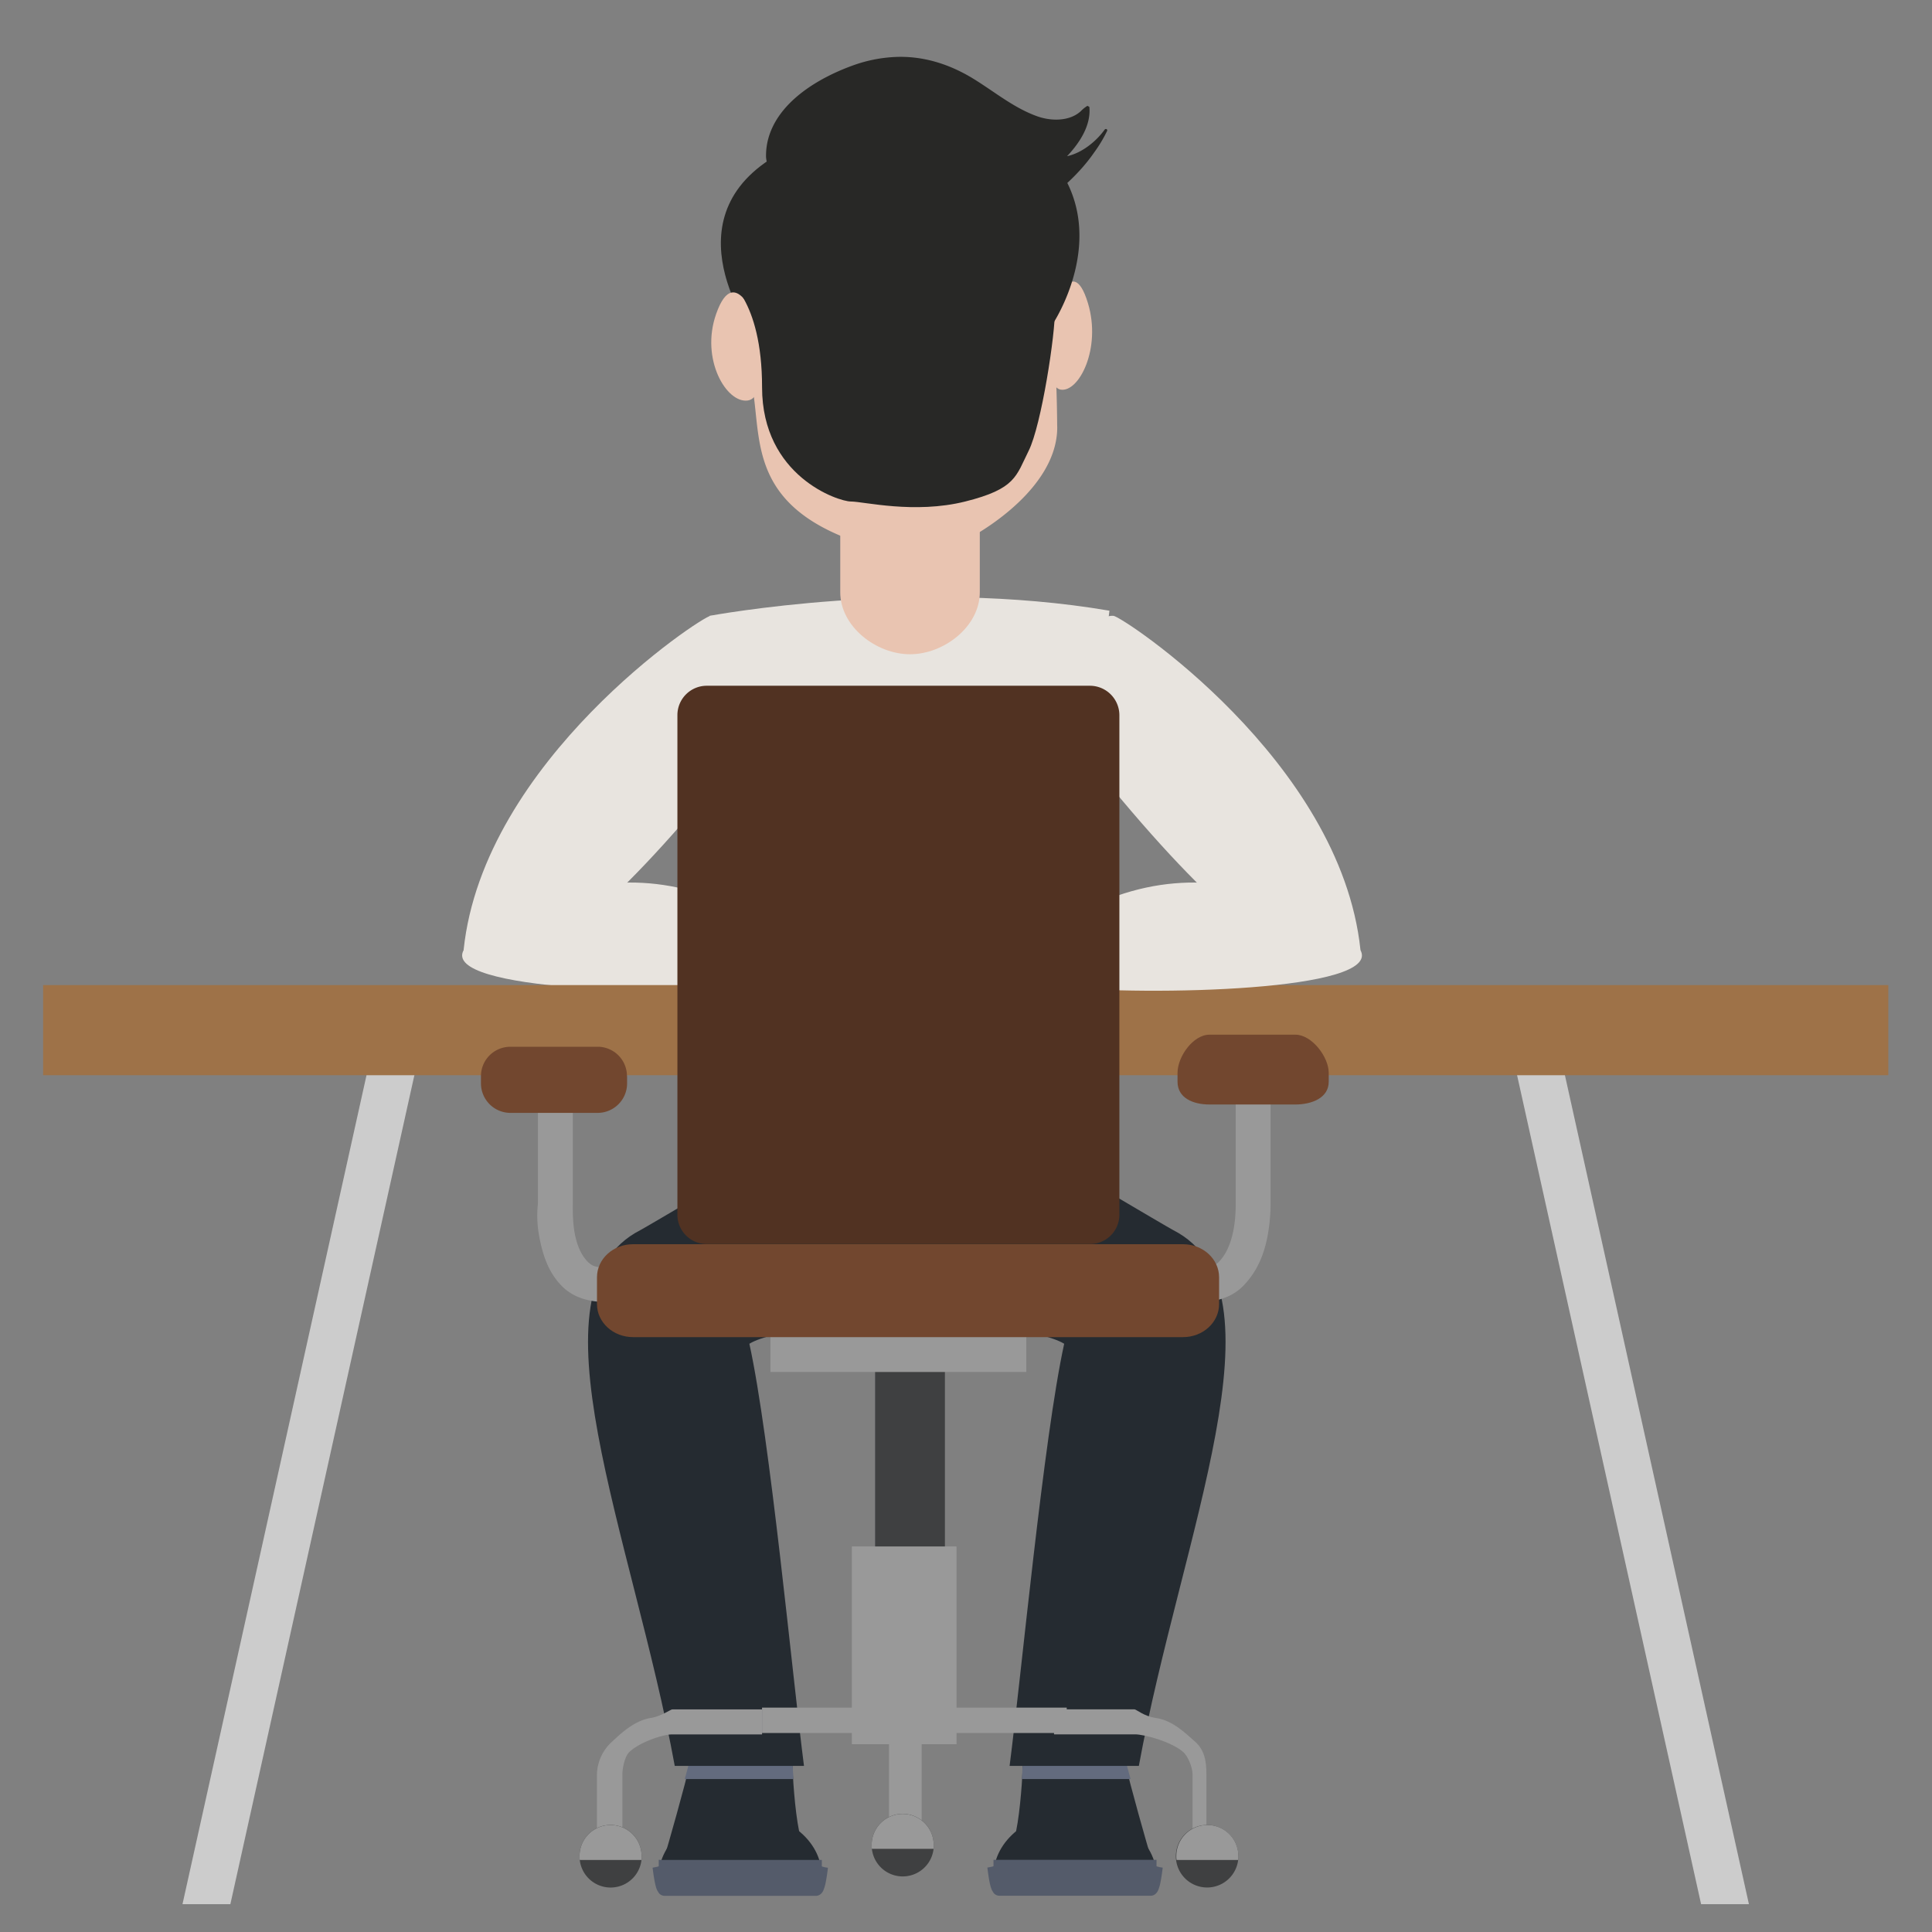 <svg id="Layer_1" data-name="Layer 1" xmlns="http://www.w3.org/2000/svg" viewBox="0 0 720 720"><rect x="0" y="0" width="720" height="720" fill="#808080" stroke="none"/><defs><style>.cls-1{fill:#3f4041;}.cls-2{fill:#2d2e41;}.cls-3{fill:#6f7173;}.cls-4{fill:#999;}.cls-5{fill:#252b31;}.cls-6{fill:#636b7e;}.cls-7{fill:#545b6a;}.cls-8{fill:#774b1e;}.cls-9{fill:#a9844f;}.cls-10{fill:#e8e4df;}.cls-11{fill:#e9c4b1;}.cls-12{fill:#fff;}.cls-13{fill:#282826;}.cls-14{fill:#d6a68e;}.cls-15{fill:#ccc;}.cls-16{fill:#9e7248;}.cls-17{fill:#7fa339;}.cls-18{fill:#72472f;}.cls-19{fill:#513222;}</style></defs><title>ILUSTRACIONES</title><polygon class="cls-1" points="352.14 502.63 352.14 589.33 326.13 589.33 326.13 502.63 352.14 502.63 352.14 502.63"/><path class="cls-2" d="M408.55,687.54a13.76,13.76,0,0,1-.09,1.45,11.57,11.57,0,1,1,.09-1.45Z"/><path class="cls-3" d="M408.55,687.56a8.37,8.37,0,0,1-.09,1.46H385.51a7.45,7.45,0,0,1-.09-1.46,11.57,11.57,0,0,1,23.13,0Z"/><path class="cls-2" d="M264.26,687.54A11.56,11.56,0,1,0,275.81,676a11.52,11.52,0,0,0-11.55,11.56Z"/><path class="cls-3" d="M264.26,687.56a7.45,7.45,0,0,0,.09,1.46h22.94a7.45,7.45,0,0,0,.09-1.46,11.56,11.56,0,1,0-23.12,0Z"/><polygon class="cls-4" points="343.47 680.35 331.3 680.35 331.3 645.67 343.47 645.67 343.47 680.35 343.47 680.35"/><path class="cls-1" d="M348,687.54a13.79,13.79,0,0,1-.08,1.45,11.57,11.57,0,0,1-23,0,13.79,13.79,0,0,1-.08-1.45,11.56,11.56,0,0,1,23.12,0Z"/><path class="cls-4" d="M348,687.56a8.73,8.73,0,0,1-.08,1.46h-23a8.73,8.73,0,0,1-.08-1.46,11.56,11.56,0,0,1,23.12,0Z"/><polygon class="cls-4" points="356.47 650.01 317.46 650.01 317.46 576.32 356.47 576.32 356.47 650.01 356.47 650.01"/><polygon class="cls-4" points="382.48 511.3 287.12 511.3 287.12 493.96 382.48 493.96 382.48 511.3 382.48 511.3"/><polygon class="cls-3" points="352.14 476.63 321.8 476.63 321.8 433.28 352.14 433.28 352.14 476.63 352.14 476.63"/><path class="cls-5" d="M430,696l-53.73-6.08c2.55-4.14,3.84-15.81,4.51-24.92.9-12.61.55-28,.55-28s35.49-4.34,35.49,0c0,8.67,2,18.59,4.48,28,3.83,14.53,8.7,31,8.7,31Z"/><path class="cls-5" d="M431.07,699.71l0-.43c-.11,3-.88,2.75-2.2,7.08H372.44c-1.3-4.33-2.08-4.13-2.19-7.08l0-.19c0-13.44,13.61-24,30.42-24s30.43,11.21,30.43,24.65Z"/><path class="cls-6" d="M380.82,663c.9-13,.55-26,.55-26s35.49-4.34,35.49,0c0,8.67,2,17.33,4.48,26Z"/><path class="cls-7" d="M431,695.52c-.11,0-.88,8.67-2.2,8.67H372.44c-1.3,0-2.08-8.67-2.19-8.67Z"/><path class="cls-7" d="M431,695.52v-2.37a2.32,2.32,0,0,0-1.73.76,2.21,2.21,0,0,0-.5.81l-.11.39-.12.77c-.14,1-.39,3-.71,4.62a13.59,13.59,0,0,1-.49,1.89l-.08.18h0l1,.56-.75-.83-.23.27,1,.56-.75-.83,1.31,1.48v-2a2,2,0,0,0-1.31.48l1.31,1.48v-2H372.44v2l1.26-1.53a1.94,1.94,0,0,0-1.26-.44v2l1.26-1.53-.83,1,1.12-.71-.29-.3-.83,1,1.12-.71-.11.07.11-.06h0l-.11.07.11-.06a7.7,7.7,0,0,1-.44-1.49c-.26-1.15-.49-2.63-.65-3.81-.08-.59-.15-1.1-.2-1.49l-.08-.51-.06-.29-.11-.35-.28-.51-.52-.52a2.4,2.4,0,0,0-1.4-.46v4.74H431v-4.74H370.25v2.37l-1.19,2a2.3,2.3,0,0,0,1.19.33v-2.37l-1.19,2,1.19-2-2,1.26a2.33,2.33,0,0,0,.81.77l1.19-2-2,1.26,1.94-1.23-2.18.7.24.53,1.94-1.23-2.18.7,1.7-.55-1.76.35.06.2,1.7-.55-1.76.35s.11.75.22,1.58c.18,1.3.43,3.06.78,4.6a12.71,12.71,0,0,0,.69,2.19l.68,1.12a2.82,2.82,0,0,0,2.12,1h56.39a2.7,2.7,0,0,0,1.74-.64,3.81,3.81,0,0,0,1.09-1.52,15.5,15.5,0,0,0,.76-2.58c.29-1.37.51-2.86.66-4,.08-.58.15-1.07.19-1.41l.05-.32-1-.17.94.25,0-.08-1-.17.94.25-2.1-.55,2,.86.1-.31-2.1-.55,2,.86-2.15-.92,1.84,1.43.31-.51-2.15-.92,1.84,1.43L431,695.52l1.33,2,.53-.5L431,695.52l1.33,2-1.33-2v2.37a2.33,2.33,0,0,0,1.33-.42l-1.33-2v0Z"/><path class="cls-5" d="M437.24,458.44c-2.13-1.09-46.31-27.23-46.31-27.23l-41.6.51v39.34c13.7,25.21,38.26,24.22,47.26,29.72C388.88,536,380.64,624,376.25,658.09h48.17c15.66-85.71,56.31-177.47,12.82-199.65Z"/><path class="cls-5" d="M246.48,696l53.74-6.08c-2.56-4.14-3.86-15.81-4.52-24.92-.89-12.61-.56-28-.56-28s-35.49-4.34-35.49,0c0,8.67-2,18.59-4.47,28-3.83,14.53-8.7,31-8.7,31Z"/><path class="cls-5" d="M245.46,699.71l0-.43c.11,3,.89,2.75,2.2,7.08h56.38c1.31-4.33,2.09-4.13,2.2-7.08l0-.19c0-13.44-13.62-24-30.42-24s-30.42,11.21-30.42,24.65Z"/><path class="cls-6" d="M295.7,663c-.89-13-.56-26-.56-26s-35.49-4.34-35.49,0c0,8.67-2,17.33-4.47,26Z"/><path class="cls-7" d="M245.49,695.52c.11,0,.89,8.67,2.2,8.67h56.38c1.31,0,2.09-8.67,2.2-8.67Z"/><path class="cls-7" d="M245.49,695.52v0l-1.19,2a2.3,2.3,0,0,0,1.19.33v-2.37l-1.19,2,1.19-2-2,1.25a2.24,2.24,0,0,0,.81.78l1.19-2-2,1.25,1.94-1.22-2.19.7.25.52,1.94-1.22-2.19.7,1.71-.55-1.76.35.05.2,1.71-.55-1.76.35s.11.75.22,1.58c.18,1.3.43,3.06.79,4.6a11.65,11.65,0,0,0,.68,2.19l.69,1.12a2.81,2.81,0,0,0,2.12,1h56.38a2.75,2.75,0,0,0,1.74-.64,3.67,3.67,0,0,0,1.08-1.52,14.62,14.62,0,0,0,.77-2.58c.28-1.37.51-2.86.67-4,.08-.58.14-1.07.19-1.4l0-.33-1-.16.95.24v-.08l-1-.16.95.24-2.11-.55,2,.87.11-.32-2.11-.55,2,.87-2.15-.93,1.85,1.43.3-.5-2.15-.93,1.85,1.43-1.86-1.45,1.32,2,.54-.5-1.86-1.45,1.32,2-1.33-2v2.37a2.28,2.28,0,0,0,1.33-.42l-1.33-2v-2.37H245.49v4.74h60.78v-4.74a2.32,2.32,0,0,0-1.73.76,2,2,0,0,0-.49.8,2.26,2.26,0,0,0-.15.59c-.13.78-.36,2.78-.7,4.67a17.68,17.68,0,0,1-.55,2.29l-.1.27,0,.05,1.05.64-.78-.94-.27.3,1.05.64-.78-.94,1.27,1.51v-2a2,2,0,0,0-1.27.45l1.27,1.51v-2H247.69v2l1.25-1.54a2,2,0,0,0-1.25-.43v2l1.25-1.54-.83,1,1.12-.72-.29-.3-.83,1,1.12-.72-.11.08.11-.07h0l-.11.08.11-.07a8.32,8.32,0,0,1-.44-1.48c-.27-1.15-.49-2.63-.65-3.81-.08-.59-.15-1.1-.21-1.49l-.07-.51-.06-.29-.11-.35-.28-.51-.52-.52a2.4,2.4,0,0,0-1.4-.46v2.37Z"/><path class="cls-5" d="M238.63,458.44c2.12-1.09,46.32-27.23,46.32-27.23l41.59.51v39.34c-13.69,25.21-38.26,24.22-47.27,29.72C287,536,295.24,624,299.62,658.09H251.46c-15.67-85.71-56.32-177.47-12.83-199.65Z"/><path class="cls-5" d="M396.57,468.45c-2.41,12.1-103.66,8.07-114.51,2.69-7.45-3.69-3.52-38.35-.33-59.73,1.47-9.76,2.77-16.73,2.77-16.73l106.94,1.06s.68,5.45,1.57,13.41c2.06,18.58,5.26,50.84,3.56,59.3Z"/><path class="cls-8" d="M381.61,414.27a108.72,108.72,0,0,0,11.4-5.49c-.89-7.14-1.57-12-1.57-12l-13.53-.12c1,5.91,2.32,11.78,3.7,17.63Z"/><path class="cls-8" d="M367.44,417.93a102.79,102.79,0,0,1-11.73,2.36,122.69,122.69,0,0,1-35.79-.1c-3.43-.5-6.78-1.11-10-1.79.73-7.82.92-15.66,1.33-23.48l50.79.44c1.5,7.61,3.25,15.14,5.37,22.57Z"/><path class="cls-8" d="M296.28,395.9l-11.78-.1s-1.3,6.26-2.77,15c3.61,1.45,7.85,3,12.55,4.51-.31-6.12.79-12.93,2-19.4Z"/><path class="cls-9" d="M355.71,420.29a122.69,122.69,0,0,1-35.79-.1l-1.69-21.72L354,395.65l1.76,24.64Z"/><path class="cls-10" d="M264.45,229.5s76.39-14.32,149-1.91c0,0-16.24,138.44-22,168,0,0-57.29,14.32-106.94-1,0,0-21-138.43-20.05-165.17Z"/><path class="cls-11" d="M365.14,220.72c0,12.76-13.35,23.1-26,23.1s-26-10.34-26-23.1V191.51c0-12.77,13.36-23.11,26-23.11s26,10.34,26,23.11v29.21Z"/><path class="cls-12" d="M340.5,262a3.29,3.29,0,1,1-3.29-3.28A3.29,3.29,0,0,1,340.5,262Z"/><path class="cls-12" d="M340.5,296.19a3.29,3.29,0,1,1-3.29-3.29,3.28,3.28,0,0,1,3.29,3.29Z"/><path class="cls-12" d="M340.26,364.65a3.29,3.29,0,1,1-3.29-3.29,3.29,3.29,0,0,1,3.29,3.29Z"/><path class="cls-12" d="M340.5,330.28a3.29,3.29,0,1,1-3.29-3.29,3.29,3.29,0,0,1,3.29,3.29Z"/><path class="cls-11" d="M394,159.05c.15,19.29-20.44,34.94-34.1,42.24s-25.61,4.93-25.61,4.93c-54.29-12.35-50.46-38.17-53.51-59.58a168.06,168.06,0,0,1,1.75-54.48,36.39,36.39,0,0,1,3-9c8.4-17.56,28.28-24.35,28.28-24.35A75.49,75.49,0,0,1,351.48,56c17.8,3.27,31.79,12.47,36.3,30.69a152.76,152.76,0,0,1,3,17.91c1.54,12.37,2.36,24.82,2.82,37.28q.32,8.58.38,17.18"/><path class="cls-13" d="M411.74,48.21c-3.18,4.47-8.52,8.8-14.08,10,4.64-4.89,9-11.49,8.31-18.38l-.72-.39a12.72,12.72,0,0,0-2.48,2c-4.22,3.87-11.12,3.72-16.19,1.91-8.91-3.17-16.21-9.39-24.2-14.23-8.71-5.27-18.46-8.35-28.74-7.89a53.55,53.55,0,0,0-16.2,3.31c-12.74,4.67-27.92,13.7-31.32,27.9a24.44,24.44,0,0,0-.64,6c0,1.26,1.09,5,.55,6-.29.49.32,1,.68.75l.52-.31.2-.51c6-4.85,16,14.14,19.69,17.2,14,11.7,34.06,13.33,50.69,8.8,18.68-5.1,39.24-18,50-33.62a51.62,51.62,0,0,0,4.8-8,.51.51,0,0,0-.87-.5Z"/><path class="cls-11" d="M391.39,118.74s7.71-26.86,14.07-5.71c5.06,16.83-3.37,33.33-10.2,32.17s-3.87-26.46-3.87-26.46Z"/><path class="cls-13" d="M300,62s1.37,22-7.77,32.63-10,32.33-10,32.33-33.43-42.65,4.6-67.49c0,0,7.6-3,13.17,2.53Z"/><path class="cls-13" d="M373.53,70.62a112,112,0,0,1,18.75,50.19s21.8-32.45,1-59.82c0,0-22.81-9.63-19.76,9.63Z"/><path class="cls-11" d="M283.21,122.79s-9-26.86-16.35-5.71c-5.89,16.84,3.92,33.34,11.85,32.17s4.5-26.46,4.5-26.46Z"/><path class="cls-10" d="M264.78,229.51c-3.33.28-84.6,53.85-92,124.47,0,0,12.69,41.91,105.75-76.6,0,0,0-49.08-13.75-47.87Z"/><path class="cls-10" d="M286.94,345.57c-64.11-41.95-114.16,8.51-114.16,8.51-8.3,15.18,78.45,17.19,114.16,13.62V345.57Z"/><path class="cls-14" d="M264,370.33s26.87-55.23,69.17-.94l-69.17.94Z"/><polygon class="cls-15" points="85.85 709.63 154.71 399.43 138.17 393.58 68.01 709.63 85.85 709.63 85.85 709.63"/><polygon class="cls-15" points="633.95 709.63 565.09 399.43 581.62 393.58 651.77 709.63 633.95 709.63 633.95 709.63"/><polygon class="cls-16" points="703.72 400.7 16.07 400.7 16.07 367.11 703.72 367.11 703.72 400.7 703.72 400.7"/><path class="cls-17" d="M401.05,303.88a10.24,10.24,0,1,1-10.24-10.24,10.25,10.25,0,0,1,10.24,10.24Z"/><path class="cls-4" d="M261.11,472.29v13H227c-7.11,0-13.3-1.47-17.91-6.32s-7-11.09-8.41-19.82a41.77,41.77,0,0,1-.21-10.63V398.6h13v50.34c0,4.23-.27,15.19,5.47,21.19,2.28,2.37,4.33,2.16,8.05,2.16Z"/><path class="cls-18" d="M233.7,401.05v2.74a11,11,0,0,1-10.95,10.95H190.24a11,11,0,0,1-11-10.95v-2.74a10.94,10.94,0,0,1,10.88-10.95h33.15a11,11,0,0,1,4.6,1.29l.51.28a10.92,10.92,0,0,1,5.27,9.37Z"/><path class="cls-4" d="M412.82,472.29v13h32.81c7.1,0,13.3-1.47,17.92-6.32s7.69-11.09,9.09-19.82a66.62,66.62,0,0,0,.87-10.63V398.6h-13v50.34c0,4.23-.42,15.19-6.15,21.19-2.28,2.37-5,2.16-8.73,2.16Z"/><path class="cls-18" d="M495.18,399.84c0-6-6.34-14.24-12.39-14.24H450.7c-6.05,0-11.87,8.19-11.87,14.24v3.3c0,6.05,5.82,8.47,11.87,8.47h32.09c6,0,12.39-2.42,12.39-8.47v-3.3Z"/><path class="cls-18" d="M454.32,486c0,6.8-6,12.31-13.45,12.31H235.93c-7.43,0-13.45-5.51-13.45-12.31v-10c0-6.8,6-12.32,13.45-12.32H440.87c7.42,0,13.45,5.52,13.45,12.32v10Z"/><path class="cls-10" d="M415,229.51c3.33.28,84.6,53.85,92,124.47,0,0-12.69,41.91-105.75-76.6,0,0,0-49.08,13.75-47.87Z"/><path class="cls-10" d="M392.81,345.57C456.92,303.62,507,354.08,507,354.08c8.31,15.18-78.45,17.19-114.16,13.62V345.57Z"/><path class="cls-19" d="M417.16,452.68a10.94,10.94,0,0,1-10.94,10.94H263.38a10.93,10.93,0,0,1-10.93-10.94V266.5a10.94,10.94,0,0,1,10.93-10.94H406.22a11,11,0,0,1,10.94,10.94V452.68Z"/><path class="cls-4" d="M444.43,683.69h5.16V661.22c0-4.85-.67-9.09-4.32-12.25s-8.15-7.82-14.73-8.77c-4.23-.61-7.08-3.19-7.8-3.19H392.81v9.33h30.24c3.2,0,13.36,2.65,17.87,6.56,1.8,1.54,3.51,5.78,3.51,8.32v22.47Z"/><path class="cls-4" d="M231.94,683.69h-9.47V661.22A16.9,16.9,0,0,1,228.18,649c3.3-3.1,8.34-7.82,14.38-8.77,3.88-.61,7.35-3.19,8-3.19H284v9.33h-33.7c-2.94,0-11.62,2.65-15.77,6.56-1.63,1.54-2.58,5.78-2.58,8.32v22.47Z"/><path class="cls-1" d="M461.51,691.67a14,14,0,0,1-.08,1.46,11.65,11.65,0,1,1,.08-1.46Z"/><path class="cls-4" d="M461.51,691.69a8.73,8.73,0,0,1-.08,1.46H438.48a7.45,7.45,0,0,1-.09-1.46,11.56,11.56,0,0,1,23.12,0Z"/><path class="cls-1" d="M239.14,691.67a14,14,0,0,1-.08,1.46,11.57,11.57,0,0,1-23,0,14,14,0,0,1-.08-1.46,11.56,11.56,0,1,1,23.12,0Z"/><path class="cls-4" d="M239.14,691.69a8.73,8.73,0,0,1-.08,1.46h-23a8.73,8.73,0,0,1-.08-1.46,11.56,11.56,0,1,1,23.12,0Z"/><path class="cls-13" d="M270.6,103.66S284,111.2,284,144.32s28.39,42.58,33.12,42.58,23.66,4.73,42.58,0,18.93-9.46,23.66-18.92,10-43.77,9.76-52.64,9.16-27.79-5-42-28.39,4.73-56.78-4.73-28.39-8.28-35.48.59S270.6,103.66,270.6,103.66Z"/><rect class="cls-4" x="283.99" y="636.38" width="113.55" height="9.46"/></svg>